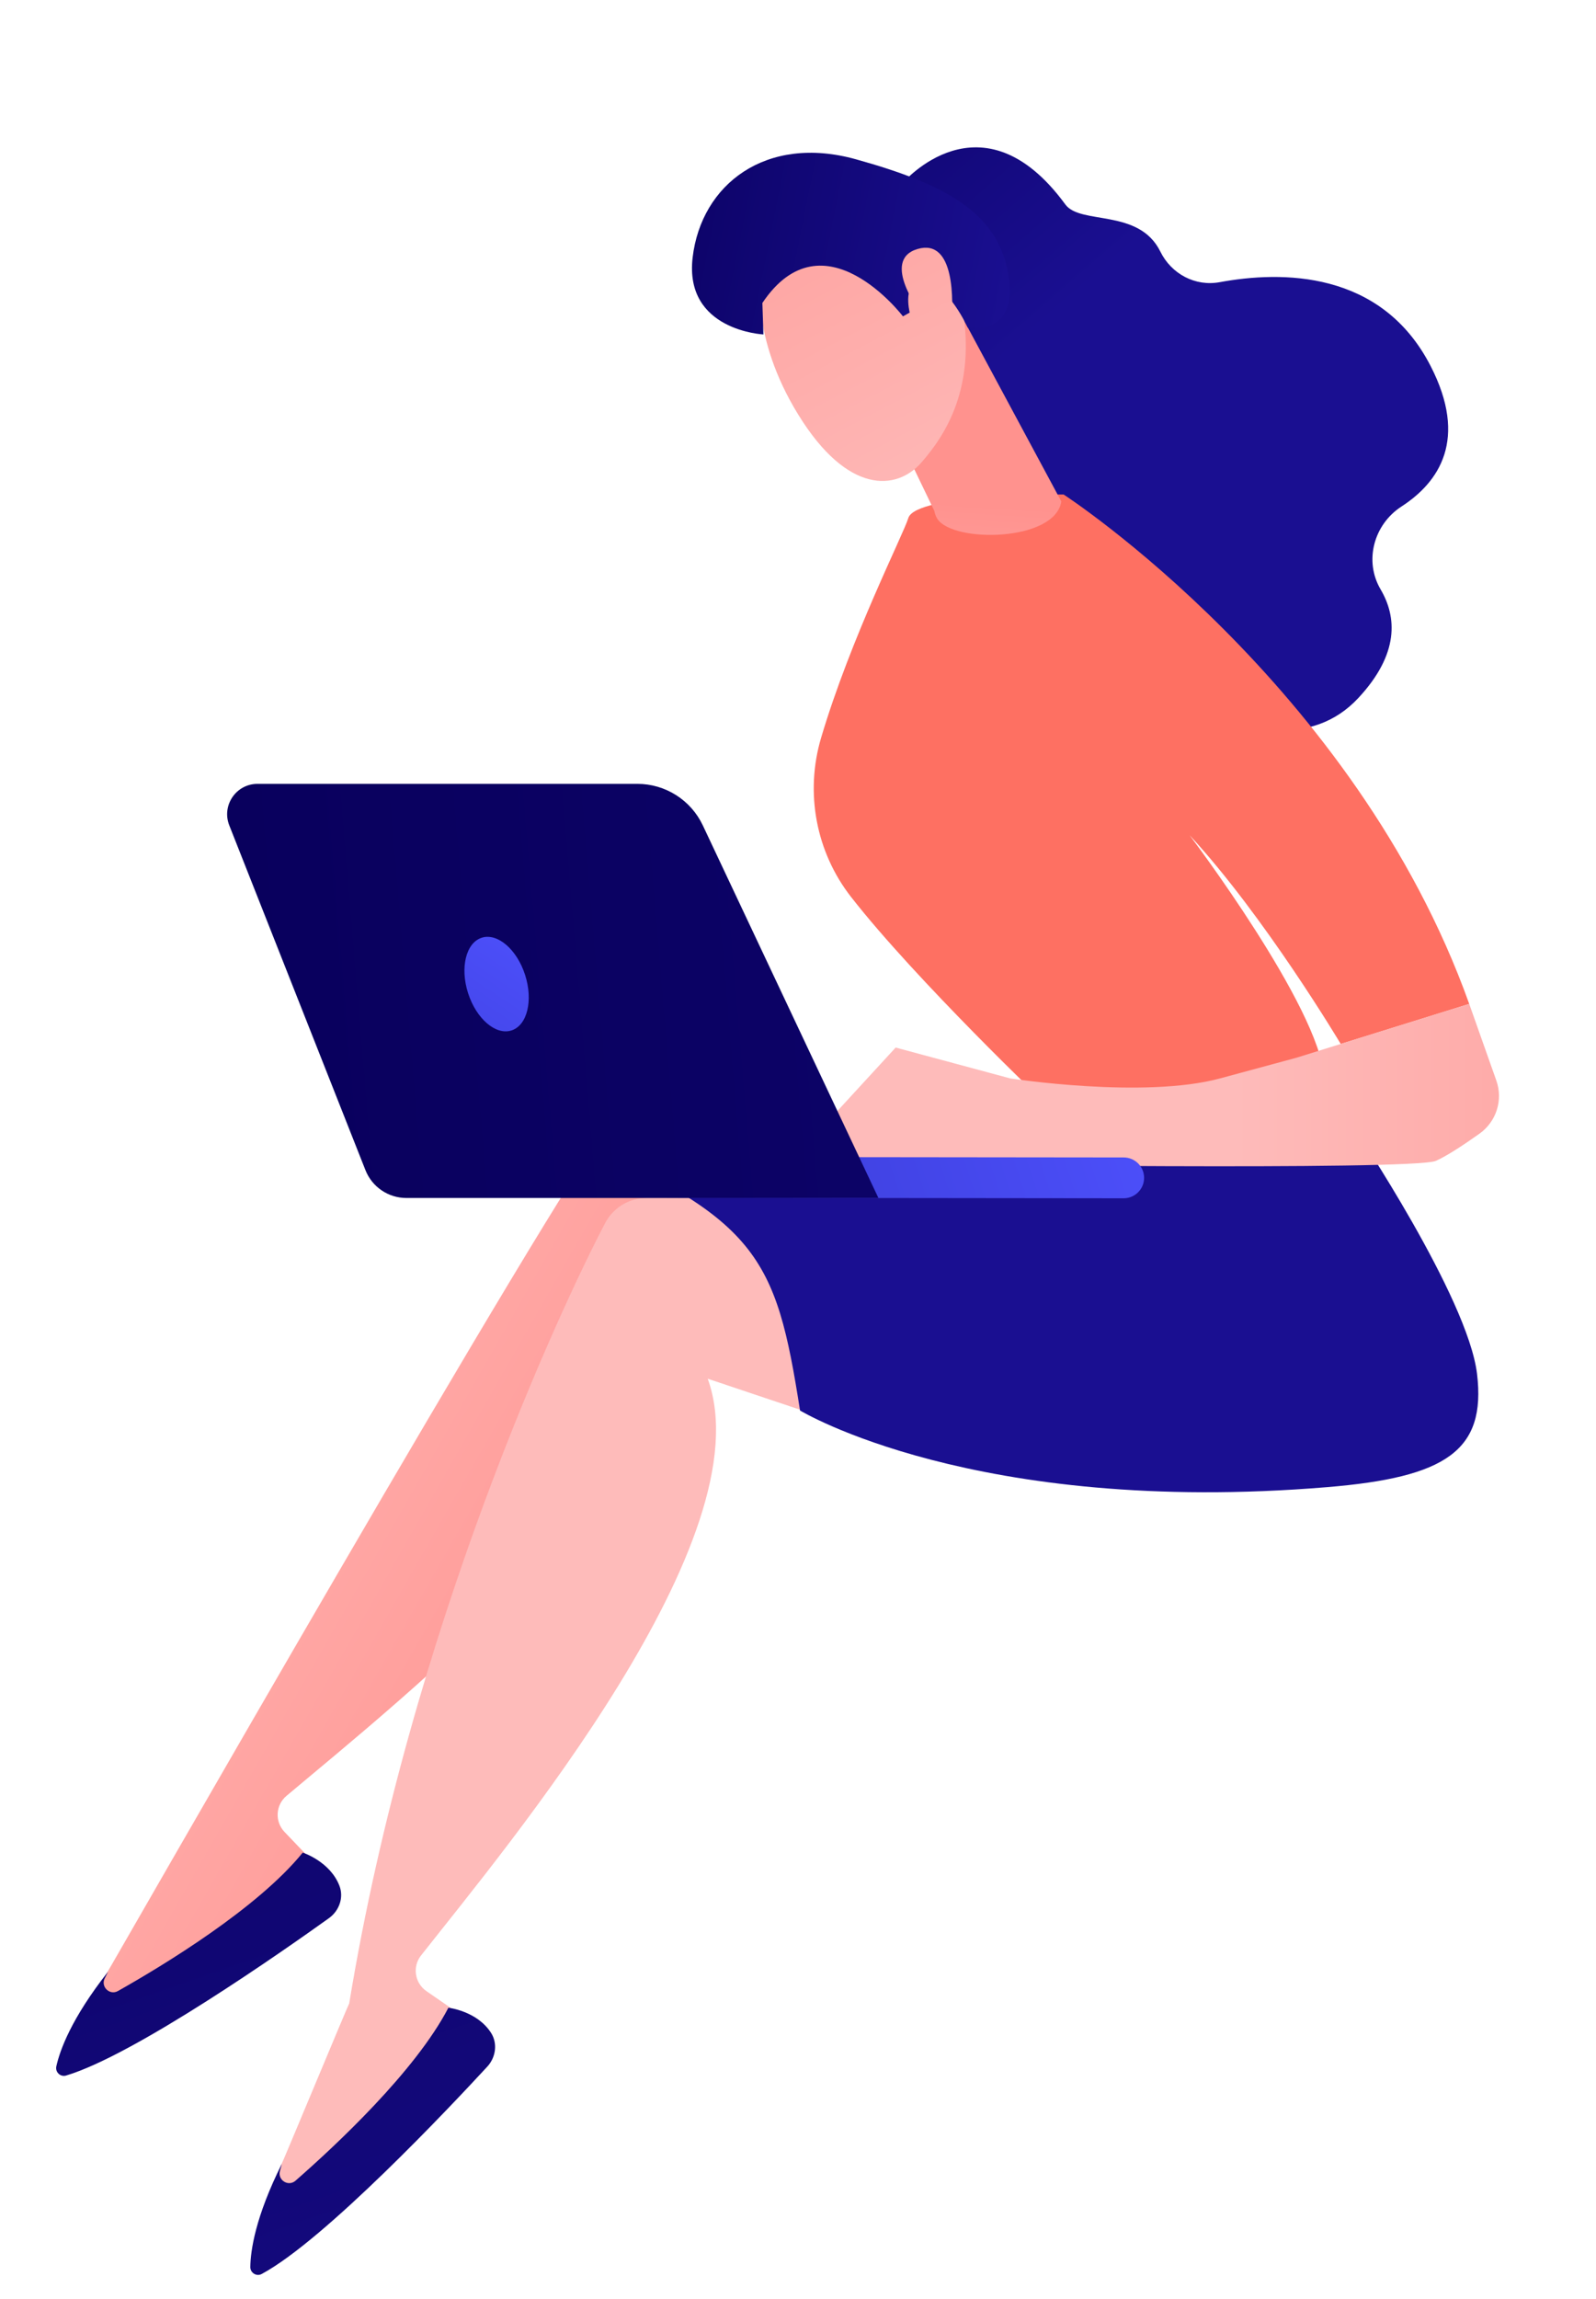 <?xml version="1.0" encoding="utf-8"?>
<!-- Generator: Adobe Illustrator 25.3.1, SVG Export Plug-In . SVG Version: 6.00 Build 0)  -->
<svg version="1.1" id="Layer_1" xmlns="http://www.w3.org/2000/svg" xmlns:xlink="http://www.w3.org/1999/xlink" x="0px" y="0px"
	 viewBox="0 0 380.57 547.86" style="enable-background:new 0 0 380.57 547.86;" xml:space="preserve">
<style type="text/css">
	.st0{display:none;}
	.st1{display:inline;}
	.st2{fill:#91B3FA;}
	.st3{fill:url(#SVGID_1_);}
	.st4{fill:url(#SVGID_2_);}
	.st5{fill:url(#SVGID_3_);}
	.st6{fill:url(#SVGID_4_);}
	.st7{fill:url(#SVGID_5_);}
	.st8{fill:url(#SVGID_6_);}
	.st9{fill:url(#SVGID_7_);}
	.st10{fill:#7D97F4;}
	.st11{fill:url(#SVGID_8_);}
	.st12{fill:url(#SVGID_9_);}
	.st13{fill:url(#SVGID_10_);}
	.st14{fill:url(#SVGID_11_);}
	.st15{fill:url(#SVGID_12_);}
	.st16{fill:url(#SVGID_13_);}
	.st17{fill:url(#SVGID_14_);}
	.st18{fill:url(#SVGID_15_);}
	.st19{fill:url(#SVGID_16_);}
	.st20{fill:url(#SVGID_17_);}
	.st21{fill:url(#SVGID_18_);}
	.st22{fill:url(#SVGID_19_);}
	.st23{fill:url(#SVGID_20_);}
	.st24{fill:url(#SVGID_21_);}
	.st25{fill:url(#SVGID_22_);}
</style>
<g class="st0">
	<g class="st1">
		<g>
			<path class="st2" d="M457.66,516.65l-536.45,0V409.28l536.45,0C446.18,409.28,446.18,516.65,457.66,516.65z"/>
			<linearGradient id="SVGID_1_" gradientUnits="userSpaceOnUse" x1="200.999" y1="628.263" x2="264.074" y2="1087.445">
				<stop  offset="0" style="stop-color:#4F52FF"/>
				<stop  offset="1" style="stop-color:#4042E2"/>
			</linearGradient>
			<path class="st3" d="M-78.79,489.78v-49.14c0-17.32,10.6-31.36,23.68-31.36h527.87c0.69,0,1.26-0.57,1.26-1.26v-21.75
				c0-0.69-0.57-1.26-1.26-1.26H-89.59c-12.8,0-33.11,20.12-33.11,44.93v68.63c0,23.4,19.72,42.37,31.79,42.37h563.67
				c0.69,0,1.26-0.57,1.26-1.26v-21.75c0-0.69-0.57-1.26-1.26-1.26H-58.51C-69.71,516.65-78.79,504.62-78.79,489.78z"/>
		</g>
		<linearGradient id="SVGID_2_" gradientUnits="userSpaceOnUse" x1="-65.174" y1="431.308" x2="440.345" y2="431.308">
			<stop  offset="0" style="stop-color:#DAE3FE"/>
			<stop  offset="1" style="stop-color:#E9EFFD"/>
		</linearGradient>
		<path class="st4" d="M439.08,432.57H-63.91c-0.7,0-1.26-0.56-1.26-1.26c0-0.7,0.56-1.26,1.26-1.26h502.99
			c0.7,0,1.26,0.56,1.26,1.26C440.35,432.01,439.78,432.57,439.08,432.57z"/>
		<linearGradient id="SVGID_3_" gradientUnits="userSpaceOnUse" x1="-65.174" y1="447.244" x2="440.345" y2="447.244">
			<stop  offset="0" style="stop-color:#DAE3FE"/>
			<stop  offset="1" style="stop-color:#E9EFFD"/>
		</linearGradient>
		<path class="st5" d="M439.08,448.51H-63.91c-0.7,0-1.26-0.56-1.26-1.26c0-0.7,0.56-1.26,1.26-1.26h502.99
			c0.7,0,1.26,0.56,1.26,1.26C440.35,447.94,439.78,448.51,439.08,448.51z"/>
		<linearGradient id="SVGID_4_" gradientUnits="userSpaceOnUse" x1="-65.174" y1="463.182" x2="440.345" y2="463.182">
			<stop  offset="0" style="stop-color:#DAE3FE"/>
			<stop  offset="1" style="stop-color:#E9EFFD"/>
		</linearGradient>
		<path class="st6" d="M439.08,464.44H-63.91c-0.7,0-1.26-0.56-1.26-1.26c0-0.7,0.56-1.26,1.26-1.26h502.99
			c0.7,0,1.26,0.56,1.26,1.26C440.35,463.88,439.78,464.44,439.08,464.44z"/>
		<linearGradient id="SVGID_5_" gradientUnits="userSpaceOnUse" x1="-65.174" y1="479.119" x2="440.345" y2="479.119">
			<stop  offset="0" style="stop-color:#DAE3FE"/>
			<stop  offset="1" style="stop-color:#E9EFFD"/>
		</linearGradient>
		<path class="st7" d="M439.08,480.38H-63.91c-0.7,0-1.26-0.56-1.26-1.26c0-0.7,0.56-1.26,1.26-1.26h502.99
			c0.7,0,1.26,0.56,1.26,1.26C440.35,479.82,439.78,480.38,439.08,480.38z"/>
		<linearGradient id="SVGID_6_" gradientUnits="userSpaceOnUse" x1="-65.174" y1="495.056" x2="440.345" y2="495.056">
			<stop  offset="0" style="stop-color:#DAE3FE"/>
			<stop  offset="1" style="stop-color:#E9EFFD"/>
		</linearGradient>
		<path class="st8" d="M439.08,496.32H-63.91c-0.7,0-1.26-0.56-1.26-1.26c0-0.7,0.56-1.26,1.26-1.26h502.99
			c0.7,0,1.26,0.56,1.26,1.26C440.35,495.75,439.78,496.32,439.08,496.32z"/>
	</g>
	<g class="st1">
		<linearGradient id="SVGID_7_" gradientUnits="userSpaceOnUse" x1="358.891" y1="-201.149" x2="257.175" y2="203.172">
			<stop  offset="0" style="stop-color:#4F52FF"/>
			<stop  offset="1" style="stop-color:#4042E2"/>
		</linearGradient>
		<path class="st9" d="M-9.42,385.73h467.66c7.62,0,13.8-6.18,13.8-13.8v-76.99c0-7.62-6.18-13.8-13.8-13.8H-9.42
			c-7.62,0-13.8,6.18-13.8,13.8v76.99C-23.23,379.55-17.05,385.73-9.42,385.73z"/>
		<rect x="372.16" y="293.15" class="st10" width="50.9" height="80.55"/>
		<rect x="345.57" y="293.15" class="st10" width="19.1" height="80.55"/>
	</g>
</g>
<g>
	
		<linearGradient id="SVGID_8_" gradientUnits="userSpaceOnUse" x1="9968.396" y1="313.912" x2="9800.234" y2="409.896" gradientTransform="matrix(-1 0 0 1 9968.19 0)">
		<stop  offset="0" style="stop-color:#FEBBBA"/>
		<stop  offset="1" style="stop-color:#FF928E"/>
	</linearGradient>
	<path class="st11" d="M25.36,470.39c0.2-0.08,106.86-186.87,121.27-204.45c2.42-2.96,6.18-4.46,9.97-4.01l29.77,3.55l34.97,75.66
		l-58.27-33.93c5.77,39.88-69.09,99.13-94.76,120.76c-2.61,2.19-2.82,6.13-0.47,8.59l10.25,10.73
		c-16.83,17.06-36.24,28.01-58.15,33.07L25.36,470.39z"/>
	<linearGradient id="SVGID_9_" gradientUnits="userSpaceOnUse" x1="-19.834" y1="279.174" x2="134.909" y2="722.923">
		<stop  offset="0" style="stop-color:#09005D"/>
		<stop  offset="1" style="stop-color:#1A0F91"/>
	</linearGradient>
	<path class="st12" d="M72.19,441.49c0,0,6.54,2.11,8.76,7.94c1.06,2.79-0.08,5.94-2.51,7.68c-10.77,7.72-46.3,32.63-62.69,37.51
		c-1.34,0.4-2.62-0.82-2.32-2.19c0.84-3.81,3.56-11.41,12.33-22.55l-0.79,1.59c-1,2.01,1.2,4.11,3.15,3.01
		C39.08,468.29,61.42,454.75,72.19,441.49z"/>
	
		<linearGradient id="SVGID_10_" gradientUnits="userSpaceOnUse" x1="9952.128" y1="337.85" x2="10527.491" y2="-22.337" gradientTransform="matrix(-1 0 0 1 9968.19 0)">
		<stop  offset="0" style="stop-color:#FEBBBA"/>
		<stop  offset="1" style="stop-color:#FF928E"/>
	</linearGradient>
	<path class="st13" d="M66.91,516.23c0.18-0.11,16.18-38.67,16.36-38.79c14.67-89.33,50.47-165.84,61.03-185.97
		c1.78-3.39,5.15-5.62,8.96-5.95l29.87-2.55L232.69,350l-63.93-21.44c13.72,37.88-47.59,111.06-68.36,137.44
		c-2.11,2.68-1.52,6.57,1.28,8.5l12.21,8.43c-13.03,20.11-29.82,34.76-50.26,44.16L66.91,516.23z"/>
	<linearGradient id="SVGID_11_" gradientUnits="userSpaceOnUse" x1="4.179" y1="270.8" x2="158.922" y2="714.55">
		<stop  offset="0" style="stop-color:#09005D"/>
		<stop  offset="1" style="stop-color:#1A0F91"/>
	</linearGradient>
	<path class="st14" d="M106.92,478.46c0,0,6.83,0.75,10.18,6c1.6,2.51,1.12,5.84-0.9,8.03c-8.99,9.74-38.74,41.32-53.8,49.42
		c-1.24,0.66-2.73-0.27-2.71-1.67c0.05-3.9,1.18-11.9,7.51-24.58l-0.45,1.72c-0.57,2.17,2,3.78,3.7,2.31
		C79.92,511.41,99.05,493.62,106.92,478.46z"/>
	<g>
		
			<linearGradient id="SVGID_12_" gradientUnits="userSpaceOnUse" x1="4625.059" y1="-3664.69" x2="4537.854" y2="-3538.394" gradientTransform="matrix(-1 0 0 1 2136.49 0)">
			<stop  offset="0" style="stop-color:#09005D"/>
			<stop  offset="1" style="stop-color:#1A0F91"/>
		</linearGradient>
		<path class="st15" d="M322.96,268.86c0,0,27.02,40.19,29.24,58.53c2.22,18.34-7.47,24.68-35.76,27.01
			c-84.17,6.96-125.67-18.27-125.67-18.27c-5.76-36.71-9.85-46.05-57.94-66.01c0,0,60.82,4.83,73.07,0.08
			C218.14,265.45,322.96,268.86,322.96,268.86z"/>
	</g>
	<g>
		
			<linearGradient id="SVGID_13_" gradientUnits="userSpaceOnUse" x1="-6846.124" y1="84.336" x2="-6804.773" y2="188.064" gradientTransform="matrix(0.945 -0.328 0.328 0.945 6625.54 -2339.47)">
			<stop  offset="0" style="stop-color:#09005D"/>
			<stop  offset="1" style="stop-color:#1A0F91"/>
		</linearGradient>
		<path class="st16" d="M215.2,43.67c0,0,18.82-22.27,38.83,5.05c3.62,4.95,17.54,0.87,22.65,11.22c2.63,5.35,8.33,8.39,14.19,7.3
			c14.6-2.69,38.47-2.92,50.25,19.96c9,17.47,2.05,27.69-6.94,33.51c-6.6,4.28-8.96,12.97-4.97,19.75
			c3.83,6.5,4.55,15.31-5.34,25.91c-22.16,23.75-66.04-15.07-66.04-15.07L223,69L215.2,43.67z"/>
		<linearGradient id="SVGID_14_" gradientUnits="userSpaceOnUse" x1="493.817" y1="-19.401" x2="364.514" y2="103.888">
			<stop  offset="0" style="stop-color:#FF928E"/>
			<stop  offset="1" style="stop-color:#FE7062"/>
		</linearGradient>
		<path class="st17" d="M249.88,263.54c0,0-31.47-29.97-46.96-49.81c-8.37-10.73-11-24.85-7.13-37.9
			c7.07-23.83,19.64-48.51,20.79-52.35c1.76-5.89,37.04-5.64,37.04-5.64s69.44,45.06,96.72,121.4l-30.64,9.54
			c0,0-18.13-30.42-36.04-49.75c0,0,31,40.95,32.09,57.71L249.88,263.54z"/>
		
			<linearGradient id="SVGID_15_" gradientUnits="userSpaceOnUse" x1="-4635.69" y1="258.586" x2="-4468.178" y2="258.586" gradientTransform="matrix(1 0 0 1 4930.013 0)">
			<stop  offset="0" style="stop-color:#FEBBBA"/>
			<stop  offset="1" style="stop-color:#FF928E"/>
		</linearGradient>
		<path class="st18" d="M189.92,275.37l23.65-25.73l27.31,7.35c0,0,31.84,4.93,50.06,0c18.22-4.93,18.22-4.93,18.22-4.93
			l41.18-12.82l6.47,18.28c1.64,4.64-0.01,9.79-4.02,12.64c-3.56,2.53-7.74,5.31-10.4,6.48c-5.42,2.37-124.92,0.75-124.92,0.75
			L189.92,275.37z"/>
		
			<linearGradient id="SVGID_16_" gradientUnits="userSpaceOnUse" x1="-6478.299" y1="-267.102" x2="-6470.11" y2="-327.008" gradientTransform="matrix(0.997 -0.072 0.072 0.997 6706.75 -19.564)">
			<stop  offset="0" style="stop-color:#FEBBBA"/>
			<stop  offset="1" style="stop-color:#FF928E"/>
		</linearGradient>
		<path class="st19" d="M229.36,75.41l23.72,44.1c-1.57,9.63-25.81,9.9-29.56,4.15c-0.38-0.58-0.6-1.26-0.74-1.94l-14.19-29.47
			c-0.61-2.87,7.27-12.56,9.86-13.93l9.43-5.02C231.51,71.37,216.36,71.22,229.36,75.41z"/>
		<g>
			
				<linearGradient id="SVGID_17_" gradientUnits="userSpaceOnUse" x1="-7989.846" y1="-200.685" x2="-7912.745" y2="-337.901" gradientTransform="matrix(0.546 -0.838 0.838 0.546 4760.857 -6457.688)">
				<stop  offset="0" style="stop-color:#FEBBBA"/>
				<stop  offset="1" style="stop-color:#FF928E"/>
			</linearGradient>
			<path class="st20" d="M181.37,65.06c0,0-2.68,14.9,9.03,33.84c11.71,18.94,23.37,18.09,29.3,11.33
				c5.92-6.76,13.02-18.01,9.79-36.9C226.26,54.44,185.41,46.06,181.37,65.06z"/>
			
				<linearGradient id="SVGID_18_" gradientUnits="userSpaceOnUse" x1="-7973.267" y1="-320.178" x2="-7934.716" y2="-223.475" gradientTransform="matrix(0.546 -0.838 0.838 0.546 4760.857 -6457.688)">
				<stop  offset="0" style="stop-color:#09005D"/>
				<stop  offset="1" style="stop-color:#1A0F91"/>
			</linearGradient>
			<path class="st21" d="M215.31,75.39c0,0-18.96-24.91-33.52-3.19l0.25,7.5c0,0-18.93-0.89-16.88-18.33
				c2.05-17.45,17.51-29.37,38.94-23.41c21.43,5.96,33.95,12.75,36.37,27.63c2.42,14.88-9.73,12.45-9.73,12.45
				s-4.64-10.26-10.24-10.97c-5.6-0.7-3.58,7.42-3.58,7.42L215.31,75.39z"/>
			
				<linearGradient id="SVGID_19_" gradientUnits="userSpaceOnUse" x1="-7973.434" y1="-191.465" x2="-7896.333" y2="-328.679" gradientTransform="matrix(0.546 -0.838 0.838 0.546 4760.857 -6457.688)">
				<stop  offset="0" style="stop-color:#FEBBBA"/>
				<stop  offset="1" style="stop-color:#FF928E"/>
			</linearGradient>
			<path class="st22" d="M219.66,74.73c0,0-9.82-12.75-0.88-15.39c8.94-2.65,8.61,12.49,8.02,18.12L219.66,74.73z"/>
		</g>
	</g>
	<g>
		
			<linearGradient id="SVGID_20_" gradientUnits="userSpaceOnUse" x1="-4693.06" y1="164.923" x2="-4780.691" y2="188.941" gradientTransform="matrix(0.999 -0.049 0.049 0.999 4965.922 -139.911)">
			<stop  offset="0" style="stop-color:#4F52FF"/>
			<stop  offset="1" style="stop-color:#4042E2"/>
		</linearGradient>
		<path class="st23" d="M268.19,285.55c-0.08,0-0.17,0.01-0.25,0.01l-108.76-0.12c-2.69,0-4.87-2.18-4.86-4.87
			c0-2.69,2.19-4.91,4.87-4.86l108.76,0.12c2.69,0,4.87,2.18,4.86,4.87C272.81,283.3,270.76,285.42,268.19,285.55z"/>
		
			<linearGradient id="SVGID_21_" gradientUnits="userSpaceOnUse" x1="6680.299" y1="242.546" x2="7468.45" y2="176.235" gradientTransform="matrix(1 0 0 1 -6621.096 0)">
			<stop  offset="0" style="stop-color:#09005D"/>
			<stop  offset="1" style="stop-color:#1A0F91"/>
		</linearGradient>
		<path class="st24" d="M61.4,186.8h90.58c6.68,0,12.76,3.86,15.61,9.9l41.87,88.79H96.9c-4.31,0-8.18-2.63-9.76-6.64l-32.47-82.16
			C52.8,191.94,56.3,186.8,61.4,186.8z"/>
		
			<linearGradient id="SVGID_22_" gradientUnits="userSpaceOnUse" x1="-4799.566" y1="216.404" x2="-4827.779" y2="258.889" gradientTransform="matrix(1 0 0 1 4930.013 0)">
			<stop  offset="0" style="stop-color:#4F52FF"/>
			<stop  offset="1" style="stop-color:#4042E2"/>
		</linearGradient>
		<path class="st25" d="M125.21,232.33c1.96,6.1,0.51,12.02-3.24,13.23c-3.75,1.21-8.38-2.76-10.35-8.86
			c-1.96-6.1-0.51-12.02,3.24-13.23C118.62,222.26,123.25,226.23,125.21,232.33z"/>
	</g>
</g>
</svg>
